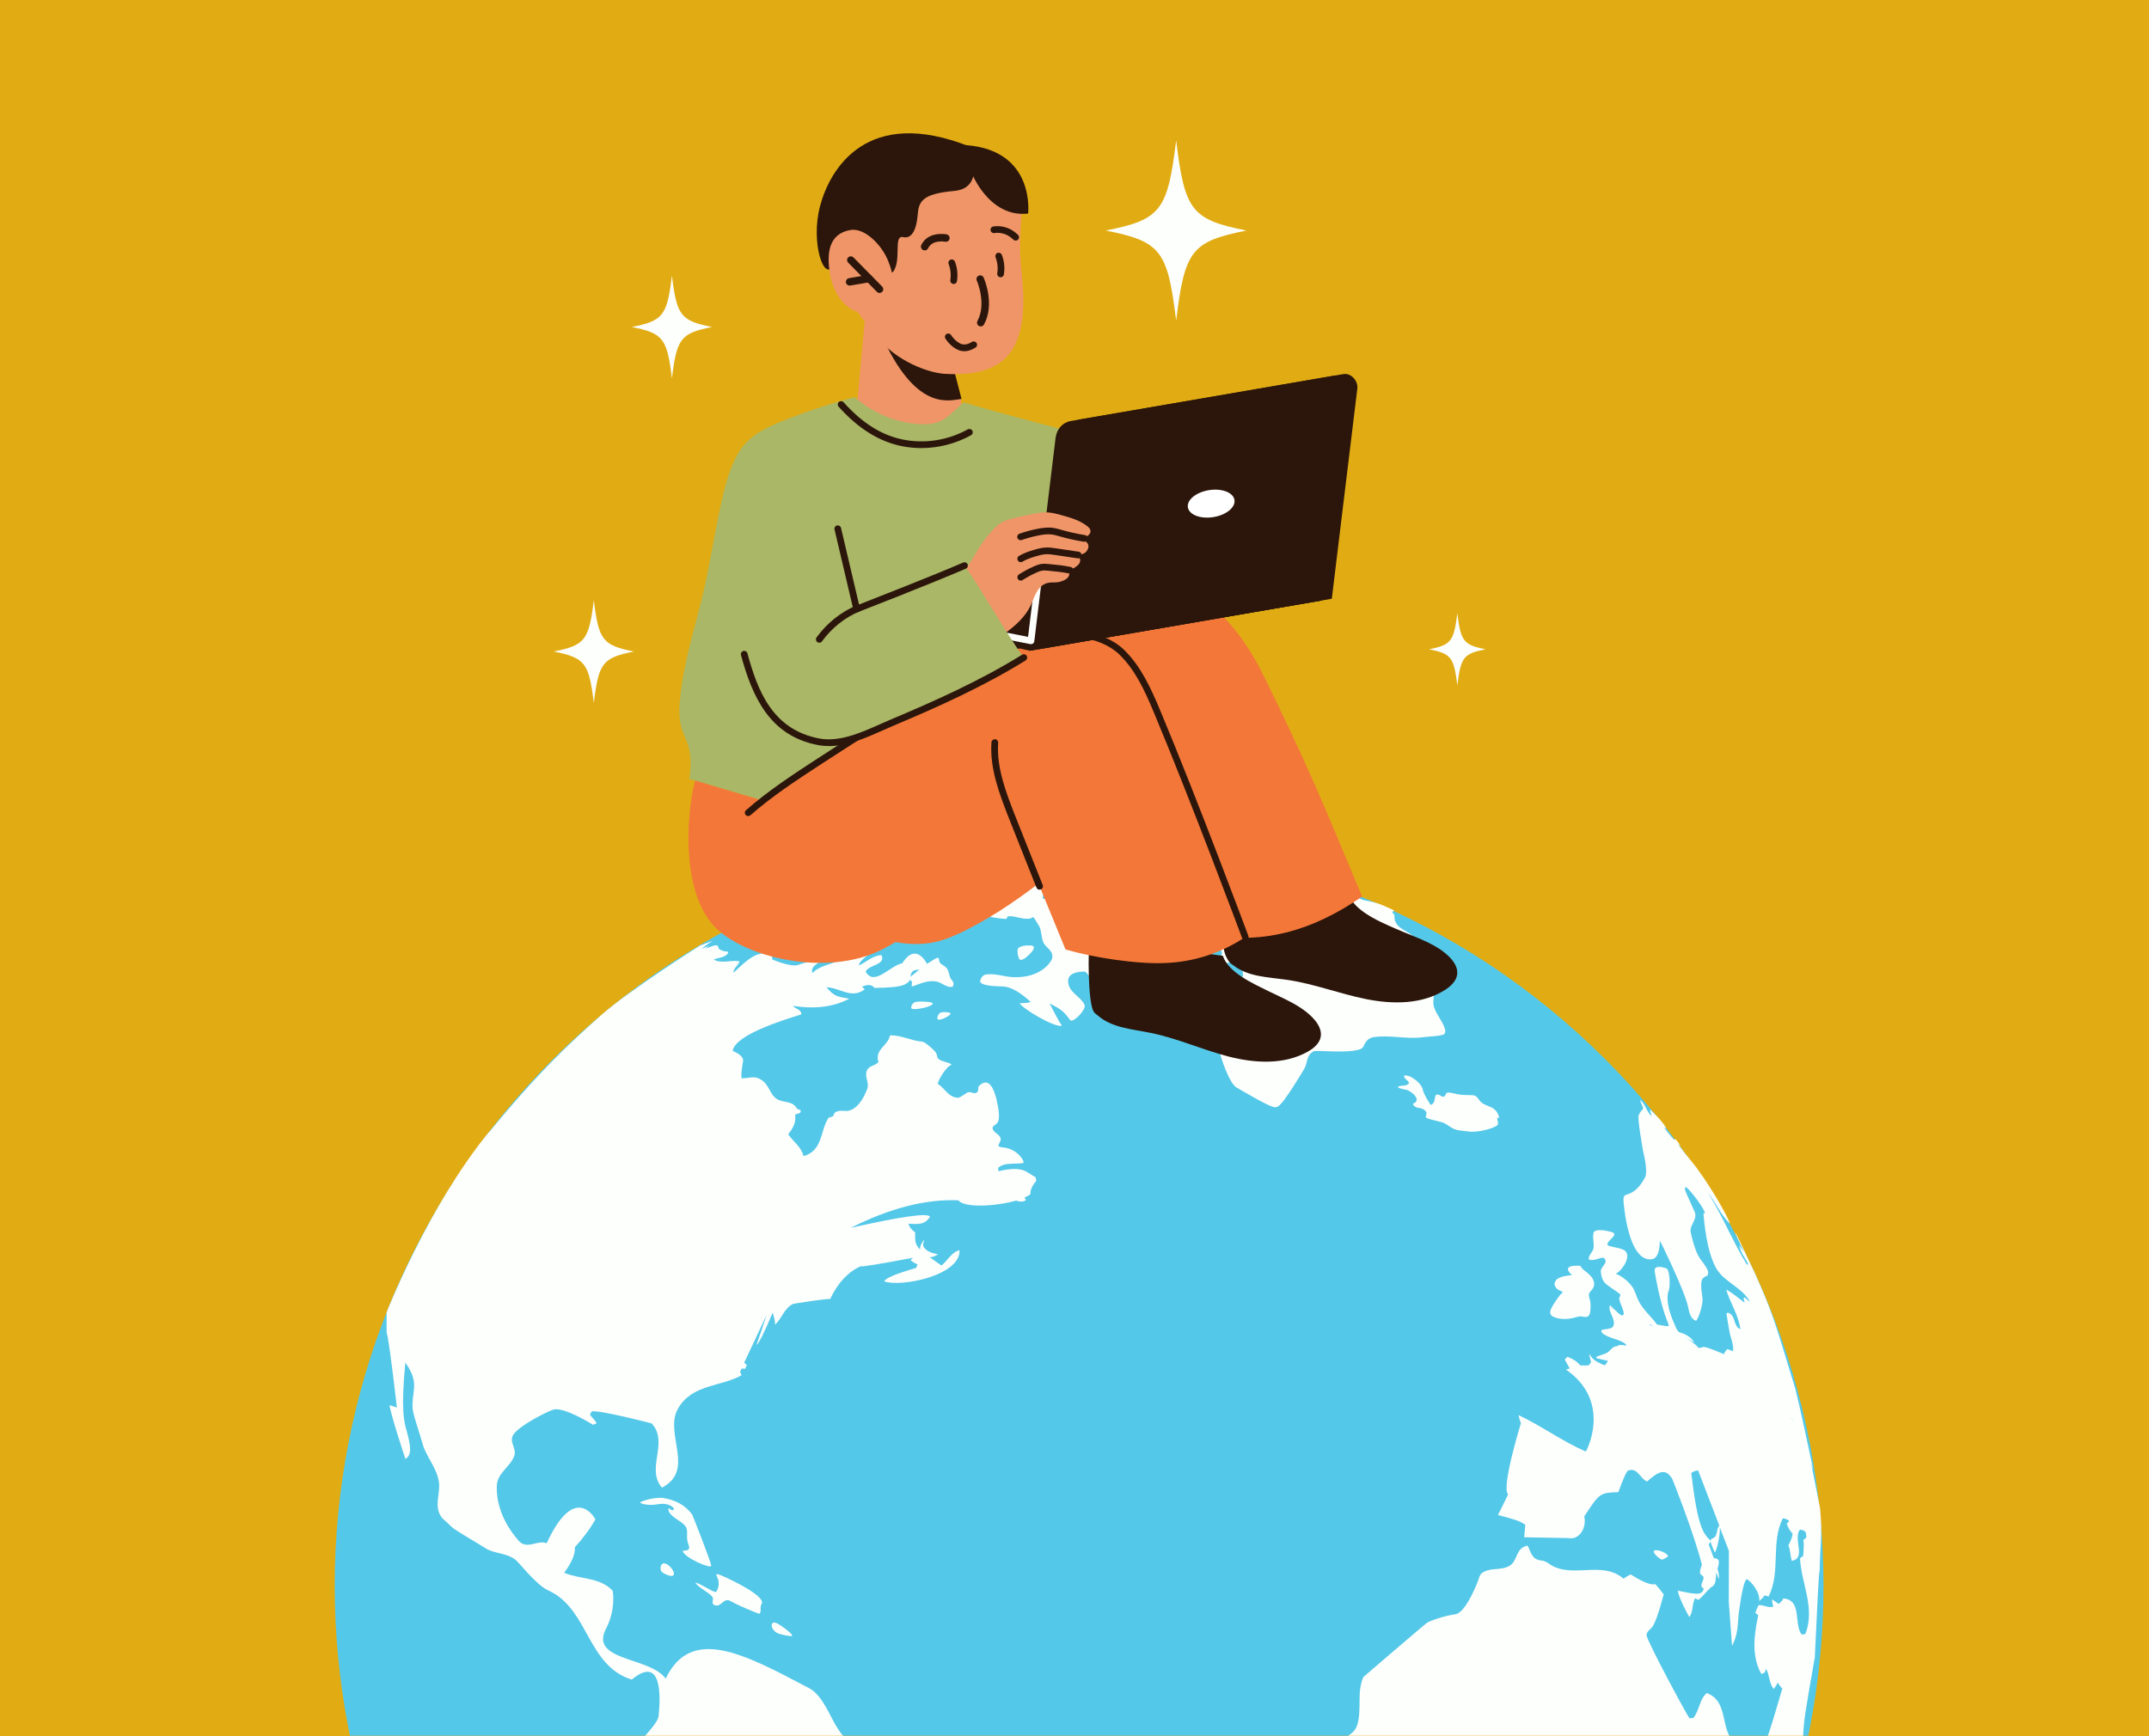 <svg width="641" height="518" viewBox="0 0 641 518" fill="none" xmlns="http://www.w3.org/2000/svg">
<rect x="0" y="0" width="641" height="518" fill="#808080" stroke="none"/>
<g clip-path="url(#clip0_1334_1270)">
<rect width="641" height="518" fill="#E1AC13"/>
<path d="M597.75 0H43.25C19.364 0 0 19.364 0 43.25V474.75C0 498.636 19.364 518 43.25 518H597.75C621.636 518 641 498.636 641 474.75V43.25C641 19.364 621.636 0 597.75 0Z" fill="#E1AC13"/>
<mask id="mask0_1334_1270" style="mask-type:luminance" maskUnits="userSpaceOnUse" x="0" y="0" width="641" height="518">
<path d="M597.75 0H43.25C19.364 0 0 19.364 0 43.25V474.75C0 498.636 19.364 518 43.25 518H597.75C621.636 518 641 498.636 641 474.75V43.25C641 19.364 621.636 0 597.75 0Z" fill="white"/>
</mask>
<g mask="url(#mask0_1334_1270)">
<path d="M478.885 630.098C565.597 543.386 565.597 402.798 478.885 316.086C392.173 229.374 251.585 229.374 164.873 316.086C78.161 402.798 78.161 543.386 164.873 630.098C251.585 716.81 392.173 716.81 478.885 630.098Z" fill="#54C8E8"/>
<path d="M296.64 254.85C296.58 254.82 296.48 254.81 296.32 254.8C295.79 254.81 294.98 254.92 294.84 254.96C294.71 255 293.13 255.58 293.13 255.59C293.04 255.62 292.95 255.67 292.97 255.71C292.97 255.71 293.47 256.17 295.65 255.57C296.85 255.24 296.83 254.96 296.65 254.86L296.64 254.85Z" fill="#FDFFFD"/>
<path d="M293.201 253.03C293.351 253.01 294.141 252.82 294.211 252.75C294.171 252.7 294.121 252.72 294.061 252.73C293.721 252.73 292.951 252.82 292.821 252.85C292.661 252.88 292.491 252.98 292.521 253.03C292.571 253.09 292.891 253.09 293.201 253.04V253.03Z" fill="#FDFFFD"/>
<path d="M300.151 252.25C300.517 252.29 300.894 252.3 301.281 252.28C301.331 252.28 301.861 252.25 302.731 252.12C302.731 252.12 303.731 251.97 303.901 251.91C303.901 251.91 303.834 251.897 303.701 251.87C303.701 251.87 300.171 251.89 296.801 252.41L298.601 252.35C299.111 252.32 299.621 252.19 300.151 252.25Z" fill="#FDFFFD"/>
<path d="M296.18 252.98C296.18 252.98 296.14 252.95 296.13 252.95C296.22 252.91 296.26 252.89 297.59 252.81C298.04 252.78 298.67 252.74 299.02 252.69C299.08 252.68 299.16 252.67 299.22 252.64C299.14 252.62 299.03 252.61 298.95 252.6C295.17 252.51 291.91 253.33 291.32 253.57C291.57 253.72 295.82 253.22 296.07 253.14C296.07 253.08 296.13 253.03 296.17 252.98H296.18Z" fill="#FDFFFD"/>
<path d="M299.741 253.86C299.831 253.84 299.921 253.82 299.991 253.78C300.141 253.72 300.281 253.63 300.431 253.57C300.691 253.46 300.971 253.36 301.241 253.25C301.401 253.18 301.411 253.15 301.411 253.14C301.411 253.12 301.391 253.11 301.301 253.1C300.531 253.09 299.031 253.55 298.921 253.62C298.921 253.62 298.921 253.62 298.921 253.64C298.981 253.707 298.861 253.843 298.561 254.05C298.661 254.07 299.731 253.85 299.741 253.85V253.86Z" fill="#FDFFFD"/>
<path d="M289.051 257.13C288.981 257.09 288.901 257.1 288.821 257.09C288.481 257.07 288.161 257.11 288.161 257.11C287.211 257.23 286.021 257.6 285.941 257.67C285.941 257.67 285.941 257.68 285.941 257.69C286.091 257.74 287.821 257.67 288.621 257.43C288.911 257.35 289.201 257.22 289.041 257.13H289.051Z" fill="#FDFFFD"/>
<path d="M289.351 261.16C289.291 261.07 289.231 260.98 288.751 260.89C288.671 260.87 288.561 260.86 288.481 260.85C287.691 260.74 286.901 260.63 286.111 260.52C285.131 260.4 281.711 260.77 281.111 261.19C281.111 261.21 281.111 261.24 281.111 261.26C281.321 261.42 281.631 261.39 281.801 261.63C282.071 262 281.911 262.13 281.801 262.21C281.591 262.37 279.141 263.13 278.521 263.23C278.261 263.27 278.241 263.26 278.111 263.21C278.161 262.59 278.921 262.64 279.111 262.16C278.721 262.09 276.581 262.42 276.191 262.84C276.151 262.89 276.091 262.96 276.091 263.02C276.051 263.48 276.151 263.94 276.081 264.41C276.061 264.59 276.111 264.78 276.041 264.96C275.931 265.28 275.631 265.49 275.561 265.84C275.561 265.9 275.551 265.98 275.571 266.03C275.921 266.8 281.871 265.64 283.691 264.76C284.091 264.56 285.551 263.15 284.981 262.97C284.351 262.77 283.701 262.88 283.071 262.82C284.491 262.45 285.981 262.37 287.411 262C287.421 262 289.311 261.27 289.361 261.18L289.351 261.16Z" fill="#FDFFFD"/>
<path d="M275.271 255.98C277.751 255.77 280.101 254.89 282.561 254.6C280.827 254.993 279.914 255.217 279.821 255.27L288.451 253.7C288.631 253.67 288.881 253.62 289.191 253.42C289.121 253.37 288.991 253.37 288.901 253.37C287.121 253.52 275.011 255.41 272.221 256.43C273.351 256.67 274.341 256.03 275.421 255.91C275.381 255.93 275.311 255.96 275.271 255.98Z" fill="#FDFFFD"/>
<path d="M269.961 271.16C269.961 271.16 269.891 271.14 269.861 271.14C269.731 271.14 269.571 271.16 269.271 271.26C268.081 271.66 267.041 272.39 265.801 272.66C263.751 273.1 263.131 273.23 262.961 273.46C262.961 273.48 262.981 273.5 262.991 273.51C263.121 273.57 263.241 273.59 263.691 273.65C264.381 273.74 264.461 273.77 264.551 273.9C264.721 274.13 264.551 274.47 264.801 274.68C264.881 274.74 265.361 274.86 265.861 274.94C268.971 275.42 270.611 274.65 270.621 274.64C271.091 274.36 270.801 272.58 270.801 272.56C270.661 271.82 270.061 271.2 269.961 271.17V271.16Z" fill="#FDFFFD"/>
<path d="M278.38 260.28C278.32 260.25 278.17 260.21 277.85 260.18C276.13 260.05 274.68 260.63 274.57 260.75C274.57 260.76 274.57 260.77 274.59 260.78C274.74 260.84 274.93 260.81 275.06 260.93C275.06 261.05 275.06 261.07 274.79 261.33C274.63 261.49 274.21 261.92 274.57 261.93C275.15 261.96 277.19 261.14 277.42 261.04C278.4 260.64 278.69 260.41 278.38 260.28Z" fill="#FDFFFD"/>
<path d="M430.92 306.76C430.16 304.46 428.4 302.67 427.7 300.34C427.26 298.85 427.82 297.36 427.67 295.87C427.51 294.13 427.96 293.84 429.1 293.28C430.68 292.51 430.04 291.75 428.14 289.5C421.94 282.14 421.92 282 421.61 280.73C421.69 280.65 421.78 280.54 421.86 280.45C421.99 280.45 422.18 280.45 422.31 280.45C420.81 277.41 415.55 277.55 415.93 272.92C415.74 272.72 415.48 272.45 415.28 272.26C415.39 272.08 415.55 271.83 415.68 271.67C415.79 271.68 415.93 271.69 416.02 271.7C415.05 271.2 412.15 269.97 412.12 269.96C410.18 269.15 407.53 268.7 407.02 268.62C405.2 268.33 404.14 266.69 402.51 266.06C400.23 265.17 395.14 263.37 393.08 262.75C390.54 262.017 389.094 261.697 388.74 261.79C388.74 261.79 388.74 261.79 388.73 261.79C385.97 260.99 383.897 260.483 382.51 260.27C382.51 260.27 382.43 260.21 382.39 260.25C382.39 260.27 382.41 260.27 382.42 260.28C382.46 260.3 382.5 260.32 382.54 260.34C384.08 261.013 385.067 261.493 385.5 261.78C385.36 261.747 384.414 261.407 382.66 260.76C381.58 260.36 381.17 260.22 379.84 259.89C369.94 257.61 362.01 258.27 361.93 258.28C362.117 258.48 362.664 258.74 363.57 259.06C362.07 259.98 359.09 259.76 357.48 259.64C357.41 259.64 349.23 259.18 348.76 259.5C345.74 261.53 350.58 264.23 350.65 264.24C363.75 267.79 363.86 267.99 364.49 269.08C364.54 269.16 368.16 277.85 364.97 280.76C363.68 281.95 363.66 282 363.63 282.22C363.5 283.04 364.4 283.42 364.44 284.17C364.49 285.31 363.68 286.31 363.9 287.47C365.72 287.66 367.69 286.39 369.38 287.99C372.27 290.72 369.72 292.92 369.69 292.94C367.7 294.11 365.17 293.13 363.24 294.57C362.18 295.36 360.5 297.95 360.45 299.79C360.42 300.66 364.46 321.06 368.67 324.36C379.82 330.85 380.18 330.66 381.24 330.07C383.01 329.1 389 318.93 389.06 318.83C389.94 317.33 389.69 315.33 391.15 314.1C391.92 313.47 391.98 313.47 395.29 313.61C402.237 313.917 406 313.503 406.58 312.37C407.48 310.62 407.98 309.65 409.98 309.39C414.82 308.75 419.65 310.11 424.5 309.44C426.49 309.16 428.51 309.25 430.45 308.7C430.49 308.69 431.46 308.4 430.94 306.82L430.92 306.76Z" fill="#FDFFFD"/>
<path d="M307.691 284.05C308.631 282.92 308.621 282.26 307.671 282.09C307.641 282.09 304.671 281.85 303.741 282.89C303.211 283.49 303.711 285.7 304.061 286.14C304.921 287.24 307.661 284.09 307.691 284.05Z" fill="#FDFFFD"/>
<path d="M340.58 252.35C339.89 252.39 339.19 252.39 338.49 252.39C340.61 252.62 347.54 253.1 348.65 253.18C343.93 253.1 340.2 253.04 336.37 252.54C335.47 252.42 335.16 252.54 334.75 252.67C334.66 252.91 333.9 254.01 333.1 254.34C331.41 253.11 325.52 254.23 325.27 254.32C325.64 254.66 326.17 254.76 326.5 255.16C326.46 255.22 326.4 255.29 326.36 255.35C327.02 255.49 327.27 255.55 329.63 255.51C325.34 256.21 325.08 255.59 324.91 255.19C322.16 254.3 321.63 255.28 321.39 255.75C319.48 256.22 317.42 255.63 315.57 256.5C315.59 256.57 315.61 256.67 315.64 256.74C316.07 256.92 316.37 257.04 319.42 257.48C321.67 257.8 324.05 256.97 326.18 258.29C325.974 258.517 325.667 258.697 325.26 258.83C326.69 259.68 332.44 259.02 332.42 257.65C332.28 257.55 332.07 257.41 331.92 257.32C332.47 256.94 336.44 256.02 337.24 256.1C342 256.58 344.12 255.48 344.29 255.12C344.23 255.07 344.16 255.01 344.09 254.97C348.53 255.34 350.55 255.5 352.11 255.11C351.897 255.017 351.54 254.93 351.04 254.85C351.04 254.85 361.25 255.22 361.77 255.25C359.28 254.76 359.13 254.72 358.21 254.47C360.7 254.66 363.15 255.14 365.64 255.36C363.43 254.59 359.59 253.75 359.57 253.75C359.48 253.73 350.11 252.13 347.95 252.2C347.99 252.34 348.09 252.51 348.2 252.61C347.79 252.59 347.44 252.58 346.55 252.14C345.93 251.83 337.69 251.01 336.58 251.68C336.91 252 336.99 252.08 340.59 252.37L340.58 252.35Z" fill="#FDFFFD"/>
<path d="M299.69 255.16C299.43 255.35 299.22 255.59 298.95 255.75C298.56 255.97 298.52 255.99 297.31 256.39C297.49 256.19 297.72 255.92 297.9 255.73C297.98 255.62 298.09 255.54 298.14 255.4C298.08 255.33 297.28 255.15 296.19 255.69C296.27 255.72 296.37 255.75 296.46 255.77C296.46 255.79 296.44 255.83 296.43 255.85C295.24 256.3 293.98 256 292.76 256.21C292.89 256.35 293.11 256.22 293.24 256.38C293.094 256.527 293.017 256.617 293.01 256.65C293.117 256.73 294.26 256.79 296.44 256.83C295.33 257.02 292.39 257.51 291.98 258.06C291.98 258.08 291.99 258.1 291.99 258.11C291.99 258.11 295.75 258.05 296.24 257.97C296.467 257.93 297.394 257.587 299.02 256.94C299.02 256.94 299.04 257.07 298.91 257.22C298.91 257.24 298.88 257.25 298.87 257.26C299.63 256.92 300.984 256.39 302.93 255.67C303.56 255.44 303.6 255.42 303.72 255.32C303.634 255.26 303.52 255.223 303.38 255.21C303.38 255.21 300.13 255.05 299.78 255.12C299.74 255.12 299.7 255.14 299.67 255.15L299.69 255.16Z" fill="#FDFFFD"/>
<path d="M323.491 289.85C324.901 290.21 326.571 295.06 326.591 295.11C326.981 296.29 327.381 297.52 328.101 297.63C330.111 297.94 335.441 291.74 335.501 291.68C335.651 291.48 335.821 291.2 335.881 290.96L323.221 283.01C323.711 282.84 324.181 282.69 328.001 282.38C329.681 282.25 330.511 282.18 330.601 281.79C330.831 280.77 327.611 274.49 325.401 273.29C324.421 272.76 323.201 272.69 322.371 271.84C321.481 270.94 322.231 269.25 320.801 268.62C319.491 268.04 316.211 268.11 313.821 268.17C311.391 268.22 311.371 268.21 311.041 268.07C311.021 267.68 310.991 267.26 311.971 264.1C311.221 263.45 308.341 262.96 307.481 262.82C303.001 262.34 287.031 268.35 288.791 270.74C290.531 273.12 299.021 274.28 300.271 274.14C300.341 273.42 300.401 272.95 303.981 273.78C307.021 274.49 307.711 273.94 308.161 273.56C308.741 274.19 310.051 276.48 310.061 276.5C310.691 277.93 310.601 279.54 311.141 281C311.831 282.83 314.611 283.64 313.731 286.25C313.711 286.31 311.071 291.94 302.071 291.52C299.381 291.39 296.791 290.32 294.041 290.74C292.831 290.92 292.191 292.63 292.391 292.99C292.701 293.55 294.071 294.23 298.861 294.29C301.301 294.317 304.158 295.863 307.431 298.93C306.998 299.15 305.898 299.28 304.131 299.32C305.011 300.9 314.231 306.46 316.651 306.05C316.671 305.823 316.538 305.57 316.251 305.29C316.104 305.143 315.041 303.18 313.061 299.4C316.381 300.98 317.311 301.81 318.811 303.82C319.101 304.22 319.311 304.5 319.521 304.51C320.751 304.56 324.061 301.04 323.491 299.8C322.271 297.12 318.581 296.12 318.591 292.6C318.591 289.7 323.451 289.85 323.501 289.87L323.491 289.85Z" fill="#FDFFFD"/>
<path d="M285.42 254.46C285.51 254.59 286.42 254.5 287.17 254.33C287.32 254.29 287.59 254.23 287.65 254.19L287.64 254.18C287.61 254.18 287.57 254.17 287.54 254.18C287.22 254.18 285.49 254.36 285.42 254.48V254.46Z" fill="#FDFFFD"/>
<path d="M357.141 292.27L359.391 292.59C359.391 292.59 360.021 292.54 360.301 292.19C360.471 291.97 360.441 291.77 360.401 291.6C360.321 291.22 359.981 290.99 359.851 290.63C359.771 290.41 359.821 290.24 359.851 290.15C359.851 290.12 359.861 290.08 359.851 290.05C359.851 290.05 359.641 289.77 358.871 289.6C357.861 289.47 354.621 290.09 355.771 291.51C356.021 291.82 356.521 292.18 357.141 292.28V292.27Z" fill="#FDFFFD"/>
<path d="M320.161 267.22C320.161 267.22 320.201 267.2 320.221 267.2C320.121 266.79 317.501 264.89 315.221 264.47C313.211 264.12 313.361 265.61 313.671 266.12C314.701 267.8 320.101 267.23 320.161 267.22Z" fill="#FDFFFD"/>
<path d="M308.861 252.18C308.181 252.2 307.051 252.26 306.791 252.35C306.891 252.37 306.991 252.37 307.091 252.38C308.131 252.41 309.021 252.8 309.021 252.8C308.821 253.11 308.361 252.93 308.171 253.25C308.241 253.45 310.041 253.37 310.181 253.35C310.861 253.25 313.261 252.29 313.381 251.97C313.161 251.8 312.891 251.94 312.661 251.86C313.011 251.53 313.521 251.73 313.891 251.49C313.891 251.49 313.831 251.48 313.711 251.46C311.871 251.42 309.321 251.65 308.981 251.74C309.311 251.97 309.731 251.82 310.081 251.98C310.081 252.13 309.851 252.17 308.861 252.19V252.18Z" fill="#FDFFFD"/>
<path d="M297.8 258.16C297.3 258.3 297.14 258.35 297.62 258.94C298.03 259.45 299.46 259.62 300.94 259.05C301.79 258.72 303.6 257.82 303.01 257.55C302.93 257.52 302.82 257.5 302.74 257.5C301.58 257.42 298.03 258.1 297.8 258.16Z" fill="#FDFFFD"/>
<path d="M319.331 254.62C319.331 254.62 319.311 254.58 319.321 254.57C319.271 254.56 319.211 254.55 319.171 254.55C319.121 254.55 319.071 254.55 319.021 254.55C318.081 254.5 317.141 254.55 316.201 254.51C315.121 254.46 314.041 254.3 312.961 254.26C312.191 254.23 311.711 254.23 311.531 254.27C311.771 254.42 314.791 254.96 316.471 255.06C317.311 255.11 317.721 255.1 319.011 254.74C319.121 254.71 319.231 254.68 319.341 254.62H319.331Z" fill="#FDFFFD"/>
<path d="M311.721 253.62C311.721 253.62 311.731 253.65 311.741 253.66C312.071 253.74 315.431 253.54 316.401 253.44C316.841 253.4 316.931 253.35 317.001 253.2C317.061 253.01 316.751 253 316.811 252.82C316.841 252.74 316.921 252.67 316.901 252.56C316.901 252.56 316.901 252.53 316.901 252.52C316.901 252.52 316.881 252.46 316.811 252.4C316.681 252.3 316.611 252.3 316.401 252.29C316.281 252.29 316.101 252.32 315.861 252.38C315.061 252.6 314.381 253.19 313.511 253.2C312.431 253.21 312.071 253.22 311.721 253.61V253.62Z" fill="#FDFFFD"/>
<path d="M320.06 251.61C322.49 251.31 322.51 251.29 322.56 251.24C322.49 251.21 322.4 251.21 322.33 251.2C322.31 251.2 320.01 251.14 319.3 251.21C318.49 251.31 318.64 251.63 318.64 251.63C318.76 251.75 319.32 251.69 320.05 251.6L320.06 251.61Z" fill="#FDFFFD"/>
<path d="M324.86 252.22C325.84 252.26 326.14 252.29 326.39 252.51C326.38 252.54 326.35 252.58 326.33 252.6C326.02 252.67 325.69 252.66 324.71 252.64C322.05 252.56 321.35 252.62 321.16 252.66C320.5 252.81 320.23 253.43 320.43 253.61C320.47 253.643 321.05 253.693 322.17 253.76C322.84 253.8 323.44 254.17 324.12 254.16C325.79 254.15 327.39 253.63 329.04 253.49C330.07 253.41 331.09 253.64 332.11 253.5C332.18 253.5 332.28 253.47 332.34 253.44C332.32 253.4 332.113 253.257 331.72 253.01C331.72 253.01 331.72 252.96 331.72 252.94C331.89 252.9 332.08 252.89 332.25 252.87C333.67 252.73 333.7 252.68 333.77 252.56C333.65 252.48 333.49 252.47 333.41 252.33C333.69 252.13 334.18 252.22 334.24 251.74C334.61 251.52 335.06 251.56 335.42 251.32C335.34 251.29 335.23 251.24 335.16 251.23C333.55 251.08 327.46 251.21 326.81 251.37C327.08 251.52 327.38 251.48 327.68 251.53C327.16 251.73 325.97 251.59 325.45 251.53C323.69 251.33 322.54 251.97 322.52 251.97C322.66 252.13 324.63 252.22 324.86 252.23V252.22Z" fill="#FDFFFD"/>
<path d="M302.961 260.05C303.101 260.1 318.611 263.82 323.971 261.28C325.421 260.59 322.821 259.5 322.791 259.49C321.421 258.97 313.881 258.93 312.291 259C310.871 259.07 310.301 257.56 310.671 257.36C310.831 257.26 311.061 257.27 311.561 257.3C314.231 257.47 313.301 256.28 313.041 256.17C312.421 255.91 311.751 256.1 311.111 255.96C310.371 255.79 309.781 255.29 309.041 255.12C308.821 255.07 308.081 254.91 307.591 254.87C307.171 254.89 305.561 255.71 305.471 256.01C305.781 256.11 305.801 256.12 306.471 256.13C307.221 256.13 308.261 256.13 308.401 256.33C308.691 256.71 306.961 257.81 306.881 257.85C305.911 258.27 304.791 258.17 303.851 258.7C302.011 259.74 302.541 259.92 302.961 260.05Z" fill="#FDFFFD"/>
<path d="M277.91 255.73H277.93C277.38 255.81 272.76 256.69 272.48 256.87C272.67 256.94 272.87 257.01 277.91 255.74V255.73Z" fill="#FDFFFD"/>
<path d="M250.681 264.24C250.681 264.24 250.711 264.31 250.731 264.35C250.811 264.37 250.941 264.36 251.021 264.34C252.541 263.93 253.971 263.25 255.481 262.83C258.221 262.07 261.041 261.63 263.771 260.81C264.191 260.683 264.754 260.293 265.461 259.64C265.461 259.64 265.461 259.54 265.461 259.49C264.631 259.38 263.881 259.72 263.101 259.84C263.588 259.647 263.904 259.43 264.051 259.19C264.051 259.19 264.001 259.13 263.981 259.11C263.901 259.11 263.781 259.1 263.691 259.1C261.618 259.227 255.448 261.163 245.181 264.91C243.831 265.4 242.771 265.79 241.291 267.28C241.321 267.3 241.361 267.34 241.381 267.36C244.721 267.02 247.581 265.27 250.691 264.24H250.681Z" fill="#FDFFFD"/>
<path d="M271.43 258.78C271.71 258.91 272.86 258.72 273.96 258.52C278.38 257.74 280.56 257.59 280.57 257.59C281.92 257.55 283.28 257.66 284.63 257.47C285.7 257.32 289.96 256.14 290 256.12C290.82 255.89 290.89 255.83 291.01 255.73C290.54 255.53 289.88 255.64 289.88 255.64C288.62 255.87 287.43 256.37 286.18 256.6C287.92 255.77 289.79 255.27 291.51 254.4C291.47 254.4 291.41 254.38 291.37 254.36C291.32 254.36 286.28 255.06 285.93 255.61C285.68 256.01 284.72 256.91 281.19 256.52C281.19 256.49 281.16 256.45 281.15 256.43C281.26 256.36 281.39 256.29 281.5 256.24C281.54 256.22 281.58 256.2 281.61 256.18C282.23 255.85 283.84 256.09 283.46 255.18C283.37 255.17 273.14 256.32 272.64 257.51C272.64 257.51 274.32 257.24 277.68 256.7C277.01 257.24 276.14 257.21 275.39 257.47C275.49 257.51 275.52 257.52 276.74 257.33C277.07 257.28 277.68 257.18 278.87 257.17C277.68 257.49 273.99 258.03 271.96 258.19C271.24 258.25 271.1 258.61 271.44 258.77L271.43 258.78Z" fill="#FDFFFD"/>
<path d="M239.481 271.9C240.061 272.28 240.741 271.89 241.341 272.13C241.361 272.18 241.381 272.23 241.391 272.27C240.851 272.93 239.981 273.11 239.371 273.66C240.091 273.93 246.891 273.38 251.161 271.87C252.541 271.38 253.101 271.18 253.781 271.17C253.811 271.21 253.851 271.26 253.881 271.29C253.574 271.577 253.394 271.753 253.341 271.82C253.531 272.2 255.581 273.46 255.601 273.47C257.161 273.49 258.891 272.977 260.791 271.93C260.891 271.87 260.911 271.86 260.931 271.85C260.791 271.77 259.955 271.853 258.421 272.1C258.871 271.49 261.471 270.66 262.841 271.22C263.331 271.42 263.441 271.42 263.681 271.35C263.691 271.35 265.091 270.75 265.231 269.82C264.351 268.81 264.321 267.43 265.161 266.92C265.901 266.47 272.371 262.5 272.431 262.02C272.261 261.83 272.041 261.72 271.841 261.57C271.841 261.49 271.841 261.39 271.841 261.32C271.821 261.32 271.791 261.34 271.771 261.34C269.061 262.38 266.761 264.35 263.821 264.89C263.941 263.8 265.101 263.84 265.651 263.22C265.611 263.17 265.551 263.08 265.511 263.03C264.421 263.05 263.361 263.5 262.261 263.36C262.701 263.01 263.301 262.9 263.711 262.49C263.691 262.45 263.661 262.39 263.651 262.35C262.141 262.28 260.751 262.99 259.261 263.03C260.461 262.19 261.981 262.16 263.251 261.49C262.401 261.29 249.211 264.45 249.011 265.84C249.121 265.94 249.261 266.08 249.351 266.21C249.021 266.49 249.011 266.49 247.461 266.82C244.871 267.37 244.691 267.58 244.591 267.89C244.681 267.98 244.841 268.06 244.961 268.08C246.231 268.26 247.481 267.81 248.761 267.96C249.661 268.07 250.371 268.74 251.281 268.85C249.371 269.48 247.151 269.38 246.211 269.34C240.001 269.06 238.581 271.35 239.501 271.95L239.481 271.9Z" fill="#FDFFFD"/>
<path d="M283.391 302.69C283.741 302.27 283.251 302.13 282.851 302.05C282.831 302.05 281.111 301.78 280.521 302.14C279.681 302.65 279.471 303.72 279.651 304.02C280.081 304.75 282.911 303.27 283.391 302.69Z" fill="#FDFFFD"/>
<path d="M283.7 294.46C283.78 294.46 284.04 294.41 284.19 294.28C284.51 293.97 284.44 293.26 284.3 292.99C284.06 292.53 283.66 292.17 283.45 291.7C283.08 290.88 283.07 289.93 282.58 289.15C282.51 289.04 282.39 288.89 282.31 288.78C281.78 288.12 280.92 287.9 280.38 287.25C280.04 286.83 280.24 286.23 279.9 285.82C279.86 285.77 279.77 285.75 279.71 285.74C278.99 285.82 275.86 288.02 275.74 288.12C275.33 288.41 274.81 288.81 274.42 289.12L270.83 292.02C271.71 292.413 272.107 292.85 272.02 293.33C271.907 293.943 271.893 294.257 271.98 294.27C272.17 294.3 272.64 294.13 273.61 293.77C274.99 293.24 277.32 292.36 279.5 292.87C280.97 293.21 282.1 294.47 283.71 294.47L283.7 294.46Z" fill="#FDFFFD"/>
<path d="M277.391 298.99C277.391 298.99 274.131 298.58 272.881 298.99C272.141 299.24 271.601 300.48 271.841 300.83C272.311 301.51 276.881 300.6 277.941 299.79C278.281 299.53 278.461 299.18 277.391 298.99Z" fill="#FDFFFD"/>
<path d="M198.101 466.41C196.791 466.48 196.811 468.51 197.431 469.01C197.841 469.35 200.631 470.96 201.011 469.69C201.221 468.93 199.721 466.61 198.101 466.41Z" fill="#FDFFFD"/>
<path d="M447.06 333.57C447.09 333.5 447.14 333.4 447.14 333.32C447.05 332.8 446.62 331.73 445.9 331.09C445.78 330.99 445.61 330.85 445.49 330.76C444.35 329.97 442.89 329.8 441.83 328.87C441.07 328.2 440.73 327.1 439.65 326.79C438.33 326.66 437.01 326.76 435.7 326.61C434.43 326.48 433.21 325.97 431.92 325.96C431.09 325.95 431.3 327.05 430.61 327.19C429.86 327.33 429.45 326.43 428.7 326.57C428.59 326.59 428.43 326.63 428.32 326.65C427.72 327.61 428.23 329.14 426.78 329.65C426.48 329.39 424.59 326.27 424.44 325.28C424.11 323.04 420.3 320.39 418.79 320.92C418.79 321.99 420.02 322.2 420.3 323.08C419.48 324.35 417.91 323.55 416.91 324.3C417.2 324.71 418.59 324.99 419.38 325.11C420.78 325.34 424.4 328.22 421.43 329.31C421.99 330.87 423.67 330.3 424.67 331.01C425.73 331.75 425.58 332.18 425.23 333.21C425.42 333.54 425.62 333.72 428.03 334.29C429.61 334.66 430.14 334.8 430.61 335.01C431.69 335.47 432.56 336.33 433.64 336.79C433.77 336.84 433.95 336.92 434.1 336.97C434.49 337.1 435.04 337.28 438.38 337.61C441.4 337.91 446.73 336.32 446.83 335.35C446.91 334.71 446.54 334.15 446.57 333.52C446.69 333.467 446.86 333.487 447.08 333.58L447.06 333.57Z" fill="#FDFFFD"/>
<path d="M203.61 462.76C204.27 464.78 211.7 468.02 212.14 467.18C212.38 466.72 206.57 452.03 206.49 451.92C205.73 450.88 203.43 447.7 197.41 446.86C193.9 446.79 190.95 448.15 190.91 448.22C191.18 448.75 193.71 449.24 196.08 448.8C199.47 448.18 201.04 449.75 201.05 450.31C200.8 450.54 200.27 450.8 199.55 449.97C199.51 449.97 199.46 449.99 199.42 450.01C199.06 451.41 201.12 452.78 202.49 453.68C205 455.35 204.98 456 204.94 457.95C204.92 458.92 204.92 459.51 205.24 460.45C205.47 461.1 205.63 461.58 205.55 461.88C205.29 462.84 204.25 462.42 203.63 462.76H203.61Z" fill="#FDFFFD"/>
<path d="M212.47 476.38C213.1 477.09 211.96 478.34 213.04 478.84C214.92 479.72 215.62 477.01 217.35 477.44C217.54 477.48 217.7 477.56 218.26 477.86C221.06 479.42 226.16 481.38 226.18 481.38C226.45 481.43 226.62 481.44 226.73 481.21C227.08 480.36 226.62 479.38 227.16 478.57C228.84 476.03 215.07 469.82 214.13 469.65C213.88 469.63 213.84 469.65 213.71 469.7C213.657 469.84 213.677 470 213.77 470.18C215.18 472.84 213.71 474.87 213.57 474.93C213.22 475.07 212.15 474.49 210.69 473.68C207.98 472.21 207.67 472.2 207.49 472.19C207.5 472.25 207.49 472.34 207.53 472.39C208.91 474.05 211.05 474.77 212.47 476.39V476.38Z" fill="#FDFFFD"/>
<path d="M299.461 353.74C298.081 353.77 300.391 356.1 300.861 356.57C303.921 359.58 305.851 358.17 305.871 358.15C306.671 357.31 300.871 354 299.461 353.74Z" fill="#FDFFFD"/>
<path d="M174.531 306.29C174.531 306.29 174.621 306.22 174.661 306.18C174.641 306.19 174.621 306.21 174.601 306.22L174.531 306.28V306.29Z" fill="#FDFFFD"/>
<path d="M208.7 282.09L145.83 337.76C127.73 359.83 115.32 391.53 115.32 391.53V397.72C115.66 397.907 116.684 405.307 118.39 419.92C117.74 419.7 116.87 419.42 116.2 419.23C116.49 421.93 120.89 435.17 120.93 435.28C122.04 434.47 123.19 433.62 121.34 427.06C120.49 424.08 119.54 420.7 120.91 406.49C123.91 410.86 123.67 412.94 123.35 415.57C123.12 417.44 122.86 419.56 123.2 421.06C123.92 424.27 125.12 427.34 125.97 430.52C127.08 434.63 130.3 437.85 130.92 442.16C131.43 445.63 129.31 449.31 131.69 452.64C132.01 453.1 132.61 453.58 133.03 453.94C133.8 454.6 134.71 455.64 135.56 456.21C138.52 458.19 141.67 459.88 144.66 461.82C147.72 463.81 151.95 463.14 154.57 466.15C158.577 470.757 161.427 473.467 163.12 474.28C163.5 474.46 164.01 474.71 164.38 474.91C175.6 480.7 175.35 497.03 188.44 501.1C197.56 493.53 197.06 506.28 196.43 512.11C196.297 513.337 194.32 515.94 190.5 519.92C190.42 520.02 182.8 531.71 183.3 534.57C183.38 535.04 183.47 535.66 183.59 536.12C185.62 543.9 196.98 567.21 197.07 567.38C200.03 572.54 205.49 575.39 208.84 580.19C211.39 583.84 212.25 589.55 211.27 596.27C211.23 596.58 207.39 628.82 213.26 649.23C220.7 675.11 235.74 677.82 235.89 677.82C228.404 669.907 225.77 664.167 227.99 660.6C227.197 658.8 226.76 654.177 226.68 646.73C227.094 646.737 228.154 647.073 229.86 647.74C229.907 647.553 229.397 645.65 228.33 642.03C230.43 641.17 231.62 640.153 231.9 638.98C232.19 638.88 232.28 638.85 232.56 638.75C236.4 641.65 239.1 638.6 238.56 636.59L237.92 634.39C247.69 637.53 260.03 615.56 260.15 615.33C262.59 612.83 266.86 612.34 268.59 612.24C272.53 612.02 273.99 608 277.19 606.65C278.63 606.04 279.62 606.36 280.4 606.76C281.75 607.44 281.86 607.49 282.51 606.22C283.93 603.42 284.7 600.38 285.88 597.48C286.54 595.86 286.16 593.83 287.82 592.61C289.74 591.2 290.44 590.67 289.99 589.13C289.91 588.85 289.85 588.44 289.88 588.15C299.01 588.05 304.97 580.28 305.02 580.21C305.06 580.11 305.12 579.98 305.13 579.87C305.3 578.84 304.76 577.86 304.91 576.82C305.15 575.27 307.79 573.96 306.28 572.38C305.2 571.25 303.57 571.77 302.37 571.04C298.47 568.64 296.99 564 293.38 561.33C288 557.35 282.16 554.1 276.59 550.43C273.5 547.88 274.63 543.67 273.27 540.54C270.4 536.8 268.99 531.88 265.88 528.29C261.8 523.59 255.18 522.38 251.21 517.55C248.07 513.72 246.83 508.66 243.27 505.1C242.75 504.58 241.96 503.98 241.31 503.65C221.68 493.25 206.17 485.03 198.55 500.81C193.94 494.28 175.7 495.64 180.75 485.94C183.81 480.08 182.77 474.6 182.74 474.57C178.79 470.45 173.03 471.26 168.29 469.23C170.597 466.07 171.65 463.533 171.45 461.62C173.997 458.84 176.047 456.06 177.6 453.28C176.97 452.15 171.18 442.81 163.06 460.43C160.34 459.28 157.18 462.55 154.64 459.61C148.67 452.71 148.04 446.38 148.19 443.22C148.38 439.31 152.33 437.59 153.43 434.23C154.13 432.08 151.63 430.03 153.23 427.86C155.32 425.04 163.24 421.15 164.98 420.57C168.08 419.55 176.81 425.01 176.87 425.07C177.2 424.95 177.63 424.79 177.96 424.67C177.51 423.62 176.54 422.97 175.95 422.03C176.13 421.74 176.36 421.36 176.54 421.07C178.82 420.64 194.33 424.62 194.39 424.68C199.63 430.39 192.51 438.07 197.44 443.83C207.45 438.69 198.13 427.73 202.14 420.42C206.31 412.87 214.98 413.82 221.26 410.27C221.16 410.22 221.16 410.22 221.15 410.22C221.03 409.93 220.88 409.54 220.75 409.24C220.89 408.96 221.07 408.59 221.21 408.31C221.52 408.32 221.93 408.35 222.25 408.36C222.4 408.02 222.62 407.57 222.77 407.24C222.53 407.04 222.2 406.77 221.97 406.57L228.63 392.38C227.98 394.6 225.65 401.22 225.64 401.23C226.207 401.09 227.83 397.867 230.51 391.56C230.69 392.78 231.33 393.92 231.15 395.2C233.27 393.39 233.87 390.27 236.6 389C236.67 388.97 246.98 387.3 247.6 387.58C249.92 382.707 252.964 379.44 256.73 377.78C257.204 377.973 262.4 377.13 272.32 375.25C272.1 375.46 271.82 375.75 271.6 375.97C272.15 376.43 272.97 376.98 273.67 377.2C273.56 377.52 273.41 377.95 273.29 378.27C267.33 379.983 264.144 381.323 263.73 382.29C268.55 384.08 286.51 380.65 286.21 372.99C283.68 373.64 282.7 376.14 280.82 377.56C279.38 376.56 278.21 375.74 277.25 375.04C278.4 375.19 279.62 374.32 279.63 374.31C279.64 374.3 279.66 374.27 279.67 374.26C279.67 374.25 279.67 374.23 279.67 374.22C279.59 374.17 279.55 374.16 279.25 374.1C277.23 373.73 276.28 372.92 275.96 372.59C275.18 371.78 275.23 371.17 275.57 370.4C275.7 370.1 275.66 370.06 275.64 370.02C275.62 370.02 275.59 370.03 275.58 370.04C275.43 370.16 274.29 371.46 274.45 372.78C272.9 371.25 272.91 370.19 272.98 367.69C271.46 366.44 271.39 366.25 270.97 365.07C273.84 365.28 275.91 365.43 277.39 363C276.804 361.8 268.93 362.907 253.77 366.32C265.457 360.427 276.16 357.69 285.88 358.11C288.16 361.21 303.98 359.26 307.36 356.25C307.3 355.01 307.874 353.707 309.08 352.34C309.02 351.9 308.99 351.7 308.92 351.26C307.89 350.63 306.86 349.99 305.82 349.37C304.9 349.04 304.88 349.03 304.88 349.03C304.2 348.87 302.14 348.36 297.81 349.43C297.78 349.12 297.75 348.71 297.72 348.4C299.34 347.24 299.92 347.23 304.45 347.09H304.51C304.75 347.05 305.1 347.02 305.29 346.87C305.63 346.46 303.46 342.69 299.19 342.34C298.544 342.287 298.087 342.153 297.82 341.94C297.81 341.09 298.72 340.47 298.43 339.54C298.03 338.29 296.48 338.03 296.1 336.78C295.94 336.25 296.28 335.96 297.15 335.35C298.004 334.75 298.197 333.11 297.73 330.43C296.55 323.67 294.667 321.497 292.08 323.91C291.47 324.47 292.14 325.51 291.3 325.99C290.34 326.54 289.36 325.38 288.4 326.03C286.94 327.037 286.057 327.533 285.75 327.52C282.89 327.4 281.83 324.67 279.76 323.39C279.61 322.55 282.12 318.25 283.87 317.63C282.71 316.73 281.1 316.88 279.95 315.94C279.68 315.72 279.57 315.44 279.4 314.6C279.34 314.32 279.21 313.65 276.35 311.44C275.71 310.94 275.54 310.9 274.97 310.76C271.73 310.51 268.78 308.74 265.45 308.93C265 311.87 260.75 313.15 262.03 316.83C261.12 318.02 259.21 317.86 258.56 319.41C257.8 321.2 259.29 322.93 258.73 324.71C258.71 324.78 256.35 331.92 251.93 331.43C250.96 331.32 248.7 331.26 248.61 332.91C248.32 333.1 248.19 333.15 247.14 333.49C244.61 337.22 245.51 343.32 239.68 344.92C239 342.15 236.62 340.6 235.1 338.43C237.34 335.58 237.28 334.24 237.2 332.54C237.6 332.41 238.29 332.14 238.69 332.01C238.7 331.82 238.88 331.48 238.89 331.29C238.56 331.12 238.09 330.92 237.73 330.8C236.45 328.26 233.53 329.12 231.65 327.84C229.74 326.53 229.41 324.01 227.64 322.58C227.33 322.33 226.9 322.05 226.56 321.86C224.82 320.9 223.02 321.8 221.26 321.69C220.994 321.257 221.12 319.55 221.64 316.57C221.814 315.53 220.777 314.513 218.53 313.52C219.32 308.75 233.13 304.47 239.02 302.64C238.98 301.02 237.2 301.1 236.55 300.08C242.99 301.133 248.584 300.427 253.33 297.96C249.59 297.34 248.82 297.21 246.53 294.58C250.34 294.55 253.96 298.22 257.92 295.16C257.72 294.89 257.36 294.59 257.05 294.46C257.07 294.44 259.47 293 260.84 294.74C265.274 294.7 268.167 294.407 269.52 293.86C269.96 293.69 270.52 293.37 270.88 293.07C271.89 292.22 271.25 290.71 272.2 289.83C273.07 289.03 274.28 289.56 275.24 289.07C275.8 288.71 276.08 288.11 276.55 287.67C276.51 287.6 273.33 280.78 269.13 287.39C265.45 288.07 260.74 294.47 258.19 289.84C259.29 287.75 264.26 287.9 262.94 284.97C260.26 285.03 258.47 287.08 256.18 288.01C256.18 286.67 259.7 284.37 259.73 284.35C259.657 284.283 258.924 283.977 257.53 283.43C261.357 280.357 263.357 278.58 263.53 278.1C263.41 277.92 263.24 277.68 263.12 277.5C265.274 275.833 270.28 274.227 278.14 272.68C277.707 272.467 277.104 272.297 276.33 272.17C267.87 271.25 252.15 282.21 252.02 282.32C252.04 282.52 252.07 282.77 252.09 282.96C252.93 283.25 253.81 283.36 254.66 283.6C254.64 283.76 254.62 283.98 254.61 284.16C252.57 284.41 252.25 284.47 251.18 284.95L251.02 285.36C251.16 285.44 251.34 285.56 251.48 285.65C248.81 287.93 244.82 287.63 242.36 290.3C241.82 289.12 242.644 287.96 244.83 286.82C243.997 286.267 241.687 286.637 237.9 287.93C237.59 288.03 235.77 288.46 230.36 286.27C230.19 285.63 230.5 284.96 230.29 284.32C225.45 283.9 223.22 286.02 218.77 290.24C218.74 288.77 220.26 288.1 220.55 286.79C218.02 286.33 215.36 287.61 212.88 286.3C214.32 285.62 216.19 285.82 217.23 284.3C217.08 284.07 217.06 284.04 216.91 283.81C216.21 283.92 216.1 283.94 214.47 283.16C214.37 282.82 214.19 282.38 214.02 282.07C212.72 281.9 211.67 282.69 210.49 283.01C210.78 282.74 211.2 282.41 211.54 282.2C210.994 282.367 210.244 282.667 209.29 283.1C209.93 282.46 211.054 281.647 212.66 280.66L208.74 282.14C208.74 282.14 187.67 295.43 179.2 302.97C169.61 311.5 160.59 319.87 145.87 337.81L208.7 282.09Z" fill="#FDFFFD"/>
<path d="M230.86 484.06C229.45 484.44 230.41 486.43 231.72 487.15C232.66 487.66 235.98 488.33 236.23 488.06C236.37 487.92 236.26 487.45 234.17 485.89C231.85 484.16 231.43 484.13 230.86 484.07V484.06Z" fill="#FDFFFD"/>
<path d="M469.041 393.26C469.761 393.09 470.451 392.85 471.181 392.75C472.031 392.64 472.911 393.25 473.751 392.66C474.221 392.32 474.451 391.25 474.441 389.46C474.441 388.55 474.261 387.93 474.081 387.28C473.791 386.18 473.871 385.84 474.601 385.05C474.911 384.71 475.431 384.15 475.501 383.25C475.571 382.35 475.141 381.56 474.761 381.06C474.581 380.81 474.291 380.49 474.071 380.27C473.461 379.66 472.711 379.21 472.091 378.61C471.641 378.17 471.521 377.91 471.471 377.78C471.431 377.69 471.421 377.68 471.351 377.66C471.131 377.64 465.901 377.14 468.331 379.89C468.481 380.07 468.571 380.17 468.981 380.35C468.831 380.42 468.611 380.44 468.451 380.46C466.111 380.73 465.471 381.05 464.851 381.36C464.411 381.57 463.861 382.02 463.691 382.94C463.701 383.3 463.721 383.79 464.361 384.46C464.861 384.97 465.591 385.1 466.161 385.48C466.121 385.53 466.071 385.59 466.021 385.64C464.661 386.92 463.031 389.71 463.021 389.74C462.401 390.87 462.261 391.47 462.491 392.1C462.891 393.17 466.191 393.94 469.031 393.26H469.041Z" fill="#FDFFFD"/>
<path d="M495.601 465.26C495.831 465.32 495.971 465.26 496.181 465.16C496.191 465.16 497.441 464.46 497.461 464.42C497.671 464.09 497.141 463.56 496.081 463.04C494.921 462.5 492.911 462.08 493.351 463.21C493.601 463.84 494.941 465.05 495.601 465.25V465.26Z" fill="#FDFFFD"/>
<path d="M480.291 389.55C480.071 389.5 480.071 389.63 480.051 389.86L481.461 390.48C480.811 389.85 480.541 389.63 480.301 389.54L480.291 389.55Z" fill="#FDFFFD"/>
<path d="M534.291 423.01C536.791 426.18 539.891 435.15 540.891 438.69C539.691 433.09 536.931 419.89 535.511 414.35C528.821 392.29 528.691 391.87 523.731 380.49L518.251 368.89V368.85C518.021 368.44 517.801 368.04 517.571 367.64C517.761 368.27 517.841 368.5 520.091 373.41C519.581 372.82 519.211 372.13 518.761 371.49C519.121 373.65 520.551 375.3 521.461 377.2C521.341 377.23 521.181 377.27 521.061 377.31C516.821 370.38 513.811 362.78 509.491 355.9C511.831 358.82 513.221 362.41 515.961 365.06C515.691 363.39 509.341 352.31 504.611 346.58C501.211 342.46 500.901 341.86 500.591 341.28C500.811 341.44 501.091 341.68 501.281 341.87C500.941 341.32 500.751 341.02 499.801 339.88C499.681 339.92 499.521 339.97 499.401 340.02C499.071 339.74 498.431 339.2 496.241 336.24C496.461 336.43 496.761 336.67 496.991 336.83C496.911 335.51 492.491 331.25 492.141 330.99C492.161 331.45 492.344 332.123 492.691 333.01C491.081 331.73 490.841 329.48 489.241 328.19C489.291 329.14 490.061 329.85 490.121 330.79C489.341 331.603 488.884 332.317 488.751 332.93C488.461 334.31 490.071 343.26 490.091 343.34C491.551 349.31 490.831 350.96 490.741 351.13C489.274 353.997 487.504 355.73 485.431 356.33C484.291 356.67 484.201 356.99 484.271 358.35C484.271 358.53 485.461 376.39 492.581 375.71C494.871 375.49 495.031 371.89 495.101 370.16C495.481 370.7 502.611 385.46 503.451 389.62C503.851 391.6 504.231 393.46 505.911 394.06C506.471 393.57 508.151 389.32 507.781 386.97C506.931 381.58 507.671 381.26 509.301 380.56C509.731 379.49 509.741 379.03 507.301 375.81C506.174 374.323 505.178 371.62 504.311 367.7C503.821 365.46 506.521 363.81 505.451 361.47C503.591 357.39 502.648 355.247 502.621 355.04C502.601 354.84 502.591 354.59 502.571 354.39C502.671 354.31 502.811 354.2 502.911 354.13C504.351 355.25 508.551 360.77 508.551 362.04C508.411 362.01 508.231 361.96 508.091 361.93C508.698 369.23 509.901 374.593 511.701 378.02C514.051 382.51 519.551 383.88 521.931 388.34C521.351 388.04 520.961 387.53 520.481 387.12C520.351 387.15 520.191 387.18 520.061 387.21C520.121 387.71 520.281 388.18 520.391 388.66C518.561 387.35 516.921 385.78 514.891 384.76C516.091 388.77 518.571 392.32 519.111 396.56C516.861 395.67 517.871 392.29 515.341 391.62C515.231 391.71 515.081 391.83 514.961 391.92C514.961 391.97 515.951 398 516.111 398.46C516.321 399.06 517.341 402.12 516.841 403.14C515.934 402.727 515.384 402.513 515.191 402.5C514.841 402.86 514.611 403.32 514.271 403.69C514.311 403.81 514.361 403.97 514.401 404.09L514.361 404.07C510.161 402.257 507.974 401.553 507.801 401.96C507.481 402.03 507.041 402.12 506.711 402.19C505.651 400.95 504.121 399.87 502.461 398.88L505.381 400.52C505.001 399.94 503.961 398.39 501.401 397.64C500.531 397.38 500.331 397.32 498.891 393.72C497.831 391.08 496.791 387.4 497.781 384.92C498.191 383.89 498.161 378.94 497.031 378.4C496.891 378.35 493.551 377.15 493.551 378.99C493.551 379.78 495.211 388.79 497.021 393.39C497.761 395.25 497.751 395.46 497.751 395.56C497.541 395.68 497.491 395.7 496.511 395.56C495.831 395.45 494.931 395.29 494.251 395.17C492.491 392.7 490.041 390.76 488.691 387.99C487.991 386.56 487.701 384.95 486.691 383.67C484.951 381.44 482.991 380.42 481.971 380.02C481.971 380.02 481.961 380.02 481.951 380.01C483.681 379.3 487.441 374.11 483.951 372.73C483.321 372.48 482.561 372.32 482.061 372.21C479.731 371.72 479.301 371.63 479.491 371.04C479.871 369.86 482.631 368.37 481.031 367.69C480.991 367.67 476.601 366.22 475.411 367.55C475.301 367.68 475.301 367.92 475.271 368.08C474.991 369.53 475.561 370.98 475.301 372.43C475.081 373.63 473.831 374.38 473.881 375.69C474.181 375.95 474.951 376.12 476.901 375.5C477.611 375.27 478.231 375.07 478.541 375.42C479.821 376.85 477.381 377.91 477.481 379.35C477.701 382.25 478.871 383.05 480.361 384.06C482.691 385.64 482.991 385.83 483.351 386.33C483.281 386.77 482.901 387.1 482.991 387.58C483.251 389.05 484.171 390.31 484.331 391.82C484.191 393.26 482.841 391.92 481.851 390.94C481.571 390.667 480.964 390.32 480.031 389.9C480.031 391.78 481.621 393.26 481.361 395.2C481.221 396.25 480.131 396.44 478.611 396.61C478.211 396.65 477.591 396.72 477.641 397.18C477.671 397.42 478.011 398.29 481.161 399.3C482.481 399.73 485.211 400.6 485.041 401.51C484.231 401.27 483.791 401.28 482.681 401.3C482.661 401.36 482.651 401.41 482.661 401.64C482.141 401.55 481.851 401.68 481.501 401.83C480.621 402.21 480.181 403.12 479.361 403.57C478.351 404.14 477.181 404.29 476.161 404.82C476.141 404.9 476.121 405.01 476.101 405.09C476.401 405.28 476.481 405.33 479.621 406.01C479.351 406.51 479.021 407.01 478.681 407.36C475.451 406.04 475.061 405.46 473.991 403.91C474.121 404.67 474.371 405.66 474.591 406.39C474.381 406.68 474.081 407.06 473.871 407.35C473.111 407.4 472.091 407.41 471.331 407.34C470.504 406.287 469.241 405.437 467.541 404.79C467.301 405.04 466.971 405.38 466.731 405.63C467.171 406.42 467.771 407.48 468.211 408.28C467.881 408.38 467.431 408.5 467.101 408.6C481.021 418.3 473.151 432.95 473.021 433.06C466.011 430.02 459.841 425.44 452.951 422.2C453.081 422.94 453.361 423.91 453.661 424.6C453.581 424.78 447.651 444.22 449.861 445.81C448.034 449.597 447.014 451.657 446.801 451.99C451.931 453.36 453.001 453.64 454.971 454.88C454.724 457.327 454.611 458.58 454.631 458.64L467.701 458.87C471.081 459.6 473.321 455.79 472.551 452.42C477.121 445.38 477.221 445.38 482.711 445.17C484.211 441.05 485.184 438.907 485.631 438.74C488.511 437.67 489.211 441.24 491.301 441.99C494.381 439.28 496.731 437.65 498.811 441.26C498.901 441.41 505.391 457.72 507.651 466.89C507.241 467.81 506.931 468.97 507.141 469.47C507.371 470.01 508.241 470.09 508.141 470.88C508.051 471.59 507.551 472.17 507.501 472.89C507.461 473.48 507.811 473.71 507.961 473.8C508.011 473.83 508.091 473.86 508.201 473.89C507.721 476.05 506.191 475.74 500.421 474.57C500.961 477.33 503.871 482.42 503.891 482.44C505.141 480.78 504.601 478.57 505.611 476.83C505.911 476.98 506.301 477.18 506.581 477.33C507.901 476.35 508.791 474.94 510.051 473.9C510.051 473.83 510.051 473.78 510.061 473.71C510.671 473.49 511.241 473.08 511.511 472.36C511.591 472.16 511.651 471.88 511.691 471.68C511.841 470.9 511.811 470.09 511.961 469.31C511.971 469.25 511.991 469.2 512.001 469.14C512.201 469.8 512.431 470.56 512.621 471.16C512.761 470.16 512.821 469.71 512.301 468.05C512.421 467.65 512.541 467.25 512.621 466.84C512.881 465.52 512.481 465.21 512.051 465.01C511.851 464.95 511.551 464.91 511.201 464.9C510.801 463.8 510.301 462.46 509.671 460.78C509.841 460.52 510.051 460.19 510.231 459.91C510.251 460.06 510.281 460.23 510.331 460.36C510.331 460.39 511.351 463.02 511.451 463.11C511.911 463.06 512.631 459.86 512.851 458.16C512.851 458.14 513.041 456.56 512.991 455.69L515.691 462.71C515.711 462.783 515.701 467.847 515.661 477.9L516.631 491.04C516.951 490.41 517.321 489.55 517.551 488.88C518.491 486.17 518.341 483.3 518.731 480.51C519.578 474.47 520.354 471.337 521.061 471.11C522.461 471.97 524.971 474.98 524.771 477.67C525.301 477.2 525.951 476.53 526.381 475.98C526.731 476.07 527.181 476.2 527.521 476.3C531.261 468.95 528.101 460.36 531.761 453C532.391 453 533.261 453.36 533.711 453.8C533.481 454.04 533.171 454.36 532.931 454.6C533.511 456.08 533.791 456.51 534.691 457.58C534.591 458.56 534.174 459.71 533.441 461.03C534.051 462.52 534.001 464.16 534.441 465.68C538.911 464.84 534.701 459.1 536.901 456.35C538.681 456.58 538.771 457.22 538.801 458.67C538.531 458.91 538.171 459.23 537.901 459.47C538.074 460.223 538.054 461.807 537.841 464.22C537.571 464.42 537.191 464.7 536.911 464.89C537.271 472.43 541.521 479.7 538.511 487.48C538.191 487.54 537.731 487.62 537.401 487.67C534.951 484.4 537.611 477.36 531.941 476.89C531.681 477.49 531.061 478.21 530.491 478.51C529.941 478.09 529.191 477.55 528.611 477.19C528.541 477.82 528.701 478.72 528.991 479.29C527.441 479.89 526.051 478.7 524.541 478.89C524.181 479.56 523.791 480.5 523.571 481.22C523.831 481.41 524.191 481.67 524.461 481.86C523.591 485.98 521.981 493.65 525.401 499.45C525.711 499.3 526.121 499.1 526.421 498.95C526.521 498.63 526.661 498.2 526.761 497.88C527.881 499.76 527.621 502.16 529.061 503.91C529.501 503.37 530.001 502.59 530.291 501.95C530.571 502.55 531.121 503.31 531.631 503.75C527.191 518.96 526.511 521.3 523.461 524.75C521.381 523.82 521.191 523.23 521.241 520.89C520.651 520.7 519.711 520.74 519.151 521.02C512.201 517.99 516.501 507.85 509.091 505.11C506.831 507.1 506.921 510.35 505.071 512.56C504.721 512.57 504.261 512.6 503.911 512.62C502.761 510.95 491.631 490.31 491.141 487.96C490.991 487.23 491.861 486.3 492.451 485.84C493.378 485.107 494.644 481.72 496.251 475.68C494.891 473.89 494.591 473.56 493.721 472.61C492.508 473.003 490.064 472.04 486.391 469.72C485.721 470.03 484.861 470.53 484.291 471C477.581 465.24 468.301 471.55 461.521 466.16C460.691 465.79 460.551 465.73 460.401 465.67C458.051 465.34 457.261 465.24 455.881 461.56C455.561 461.11 455.541 461.1 455.531 461.1C455.151 461.26 454.611 461.42 454.261 461.64C452.181 462.91 452.391 465.81 450.351 467.1C447.791 468.7 444.491 467.5 442.011 469.34C441.271 469.88 441.051 471.25 440.701 472.09C438.174 478.237 435.924 481.42 433.951 481.64C431.291 481.94 426.321 483.59 425.571 484.2C423.361 485.97 406.691 500.3 406.681 500.32C404.571 504.97 406.331 510.14 404.761 514.86C403.451 518.83 397.161 518.72 397.341 523.91C397.601 531.69 399.061 539.33 399.901 547.04C400.251 550.28 406.871 563.29 408.821 563.78C418.501 566.19 428.791 565.84 438.031 570.25C438.331 570.39 438.601 570.78 438.771 571.07C439.991 573.12 437.841 575.31 439.011 577.37C440.161 579.39 442.571 579.44 444.231 580.68C444.178 583.453 443.221 585.857 441.361 587.89C436.181 593.563 433.474 597.427 433.241 599.48C432.681 604.35 431.921 611.01 421.401 622.54C416.551 627.84 409.871 630.64 404.381 635.07C399.271 639.18 396.661 645.44 391.761 649.74C372.711 666.49 372.251 666.72 369.691 667.99C367.961 668.85 367.001 669.33 364.621 671.88C369.971 675.85 378.721 673.52 381.591 672.76L393.191 669.48L408.251 664.23C411.881 662.4 414.731 659.34 418.491 657.71C422.801 655.85 427.641 655.92 431.931 653.98C442.171 649.34 454.411 637.28 455.781 635.73C461.291 629.53 475.341 622 479.471 619.86C486.041 616.27 497.221 604.73 500.701 599.89C499.988 599.35 498.874 598.98 497.361 598.78C497.201 598.233 498.458 595.2 501.131 589.68C502.621 586.62 503.001 583.22 504.061 580.02C506.791 571.71 511.281 564.08 513.451 555.55L520.401 528.76C520.561 529.42 520.381 531.07 519.861 533.71C520.571 533.45 521.361 532.68 521.771 532.04C520.201 553.55 507.631 571.26 501.361 591.13C503.034 590.963 504.168 591.063 504.761 591.43C511.434 584.57 515.048 580.643 515.601 579.65C515.421 579.98 515.191 580.42 515.011 580.76C515.361 580.15 515.831 579.35 516.161 578.73L516.521 578.05L518.741 573.73C519.731 571.75 520.961 569.26 523.931 562.36C523.781 562.73 523.661 563.08 523.521 563.41C525.951 557.4 529.041 549.9 531.051 544.03C532.811 537.95 535.321 529.89 536.801 523.73C537.161 521.85 537.491 520.13 537.811 518.51C538.041 513.29 538.181 512.49 541.251 494.81C541.251 494.88 541.271 494.99 541.291 495.06C542.044 478.313 542.514 469.56 542.701 468.8C542.701 468.8 542.741 468.89 542.761 468.93C542.851 460.97 543.671 458.24 542.891 450.01L539.521 433.02C538.441 429.64 536.931 426.46 534.251 423.05L534.291 423.01ZM492.071 395.17C492.191 395.17 492.221 395.18 493.041 395.7C492.631 395.54 492.271 395.41 491.961 395.29V395.28C491.991 395.25 492.031 395.2 492.061 395.17H492.071ZM512.691 455.32C512.691 455.32 512.621 455.42 512.601 455.46C512.201 456.18 512.201 457.03 511.931 457.79C511.631 458.64 511.161 458.83 510.811 458.97C510.571 459.07 510.341 459.17 510.261 459.58C510.261 459.6 510.261 459.64 510.261 459.67C508.111 457.63 506.391 455.84 504.461 439.46C504.971 439.05 505.851 438.72 506.511 438.7L512.841 455.15C512.841 455.15 512.751 455.22 512.691 455.33V455.32Z" fill="#FDFFFD"/>
</g>
<path d="M255.48 122.43C258.33 125.2 273.85 135.06 287.71 127.65L286.63 119.4L284.93 111.87L283.74 103.38L258.66 87.69L255.48 122.43Z" fill="#F09567"/>
<path d="M263.74 101.72C273.82 122.96 283.34 119.37 286.8 119.02L284.89 111.62L263.74 101.71V101.72Z" fill="#2C160B"/>
<path d="M250.28 81.61C252.9 89.93 255.33 92.64 261.7 100.64C267.38 107.78 276.93 111.25 281.78 111.53C299.4 112.54 307.42 105.24 304.72 81.43C303.04 66.65 306.95 58.29 303.06 52.66C302.8 52.4 302.54 52.15 302.28 51.91C296.01 46.03 287.6 42.95 279 43.05C236.26 43.58 246.53 69.66 250.29 81.61H250.28Z" fill="#F09567"/>
<path d="M289.531 50.91C289.531 50.91 294.651 65.04 306.661 63.72C306.661 63.72 308.941 44.88 288.161 43.3C267.381 41.72 289.531 50.91 289.531 50.91Z" fill="#2C160B"/>
<path d="M289.22 43.71C289.22 43.71 294.38 56.12 284.58 56.97C274.78 57.82 274.02 60.31 273.71 64.24C273.4 68.17 272.11 71.39 269.38 70.74C266.65 70.09 268.56 76.44 266.99 80.02C265.41 83.6 265.6 78.89 257.91 77.44C250.22 75.99 251.27 73.7 248.58 79.08C245.9 84.45 241.69 72.56 244.6 61.5C247.51 50.44 258.53 31.52 289.22 43.72V43.71Z" fill="#2C160B"/>
<path d="M266.421 87.23C266.861 83.11 265.771 79.85 264.701 77.34C262.911 73.15 257.941 67.81 253.551 68.63C247.101 69.84 246.601 75.65 247.521 81.51C248.441 87.36 252.671 94.88 260.721 93.25C264.741 92.44 266.101 90.09 266.411 87.23H266.421Z" fill="#F09567"/>
<path d="M292.409 97.37C292.849 97.42 293.309 97.21 293.519 96.78C296.839 90.66 293.539 83.12 293.389 82.81C293.139 82.24 292.469 82 291.919 82.25C291.349 82.5 291.089 83.17 291.359 83.72C291.399 83.79 294.339 90.56 291.559 95.74C291.269 96.29 291.459 96.97 292.009 97.26C292.139 97.32 292.269 97.38 292.399 97.4V97.38L292.409 97.37Z" fill="#2C160B"/>
<path d="M262.46 87.39C262.7 87.37 262.94 87.25 263.13 87.08C263.56 86.66 263.58 85.93 263.13 85.5L254.58 76.81C254.16 76.38 253.43 76.36 253 76.79C252.57 77.21 252.55 77.94 253 78.36L261.55 87.06C261.8 87.31 262.13 87.43 262.46 87.4V87.39Z" fill="#2C160B"/>
<path d="M253.56 85.2L259.4 84.2C260.02 84.09 260.41 83.52 260.31 82.9C260.2 82.28 259.56 81.89 259.01 81.99L253.24 82.99C252.62 83.1 252.23 83.67 252.33 84.29C252.43 84.86 252.97 85.26 253.55 85.2H253.57H253.56Z" fill="#2C160B"/>
<path d="M287.619 104.78C286.939 104.78 286.279 104.63 285.659 104.34C283.859 103.49 282.689 102.07 282.009 101.04C281.709 100.58 281.839 99.96 282.299 99.66C282.759 99.36 283.379 99.49 283.679 99.95C284.209 100.77 285.139 101.88 286.509 102.54C287.709 103.11 289.019 102.57 289.899 102.01C290.029 101.93 290.189 101.87 290.339 101.86C290.889 101.81 291.389 102.22 291.439 102.77C291.479 103.21 291.239 103.6 290.859 103.77C289.749 104.45 288.659 104.79 287.619 104.79V104.78Z" fill="#2C160B"/>
<path d="M275.93 74.71C276.31 74.67 276.65 74.46 276.83 74.08C278.12 71.43 281.78 72.09 281.92 72.12C282.52 72.24 283.11 71.85 283.23 71.23C283.35 70.63 282.96 70.04 282.34 69.92C282.11 69.88 276.84 68.91 274.8 73.09C274.54 73.63 274.76 74.31 275.31 74.59C275.5 74.68 275.7 74.71 275.9 74.69L275.92 74.71H275.93Z" fill="#2C160B"/>
<path d="M302.95 71.78C302.69 71.78 302.44 71.68 302.24 71.49C299.69 68.94 296.77 69.5 296.65 69.53C296.11 69.64 295.58 69.3 295.47 68.76C295.36 68.22 295.69 67.69 296.23 67.58C296.39 67.54 300.31 66.74 303.66 70.08C304.05 70.47 304.05 71.1 303.66 71.49C303.46 71.69 303.21 71.78 302.95 71.78Z" fill="#2C160B"/>
<path d="M402.62 267.48C404.57 272.4 413.58 275.91 418.44 277.98C423.3 280.05 428.56 281.74 432.3 285.48C433.67 286.85 434.85 288.65 434.66 290.58C434.46 292.64 432.76 294.23 431.02 295.34C424.19 299.69 415.43 299.67 407.49 298.08C399.55 296.49 391.92 293.49 383.91 292.33C378.42 291.53 372.45 291.47 368.03 288.12C367.54 287.75 367.02 287.48 366.65 286.98C364.7 284.31 364.64 281.34 365.09 278.18" fill="#2C160B"/>
<path d="M364.751 285.16C366.421 290.18 373.711 293.41 378.451 295.75C383.191 298.09 388.341 300.06 391.881 304C393.171 305.44 394.251 307.31 393.961 309.22C393.641 311.27 391.861 312.76 390.061 313.77C383.001 317.73 374.251 317.23 366.411 315.2C358.571 313.17 351.121 309.76 343.181 308.15C337.741 307.05 331.781 306.66 327.561 303.07C327.091 302.67 326.591 302.38 326.241 301.85C324.441 299.08 324.481 282.91 325.111 279.78" fill="#2C160B"/>
<path d="M301.7 195.5C309.74 190.95 318.01 186.86 326.44 183.26C337.32 178.61 352.6 172.72 362.64 181.78C368.52 187.09 373.32 194.27 376.92 201.59C389.48 227.16 394.36 238.79 406.29 267.49C391.3 277.85 375.82 282.29 358.46 278.42C358.46 277.04 356.79 275.01 356.16 273.92C354.26 270.62 352.26 267.38 350.26 264.15C345.72 256.8 340.63 249.78 335.96 242.72C320.21 254.71 306.2 268.31 288.56 277.29C285.57 278.81 282.5 280.22 279.27 280.97C268.91 283.39 258.39 278.89 248.65 274.48" fill="#F37738"/>
<path d="M202.83 208.67C203.83 197.53 207.48 186.84 209.97 175.94C211.59 168.84 212.73 161.63 214.19 154.5C215.39 148.67 216.61 142.47 219.2 137.07C222.3 130.59 227.1 128.14 233.47 125.58C240.44 122.77 247.6 120.45 254.85 118.48C260.19 123.04 266.94 126.06 273.95 126.51C280.96 126.96 282.2 124.72 287.42 120.02C294.14 122.23 327.11 130.79 327.11 130.79C321.68 154.18 306.25 176.78 306.59 200.79C306.64 204.19 306.75 207.6 307.2 210.96C307.51 213.22 307.97 215.5 307.72 217.77C307.15 222.94 302.97 228.15 305.3 232.81C287.66 239.01 269.29 244.83 250.64 243.45C240.26 242.68 230.19 239.69 220.21 236.72C215.35 235.27 210.48 233.83 205.62 232.38C206.12 229.18 206.2 225.59 205.3 222.48C204.82 220.82 203.97 219.29 203.43 217.65C202.49 214.78 202.55 211.68 202.82 208.67H202.83Z" fill="#AAB766"/>
<path d="M274.821 133.68C272.891 133.68 270.961 133.5 269.051 133.12C262.301 131.8 255.941 127.83 250.141 121.34C249.771 120.93 249.811 120.3 250.221 119.93C250.631 119.56 251.261 119.6 251.631 120.01C257.211 126.26 263.031 129.9 269.431 131.16C275.951 132.44 282.781 131.35 288.671 128.1C289.151 127.84 289.761 128.01 290.031 128.49C290.301 128.97 290.121 129.58 289.641 129.85C285.061 132.38 279.941 133.68 274.811 133.68H274.821Z" fill="#2C160B"/>
<path d="M227.25 238.78C236.96 231.54 289.3 197.25 308.99 190.43C316.73 187.75 328.41 188.59 334.55 194.53C339.47 199.29 342.39 205.71 345.04 212.03C356.66 239.74 371.45 279.56 371.45 279.56C364.25 284.33 356.36 286.91 347.74 287.31C339.12 287.71 326.11 285.69 317.82 283.27L306.46 255.57C306.46 255.57 274.1 277.8 262.82 283.42C246.58 291.5 221.88 285.76 213.02 276.33C202.32 264.93 205.31 239.63 207.37 232.89" fill="#F37738"/>
<path d="M371.44 280.55C371.03 280.55 370.65 280.3 370.5 279.9C370.35 279.5 355.58 239.79 344.11 212.41C341.42 205.99 338.61 199.85 333.85 195.24C327.95 189.54 316.74 188.79 309.31 191.37C299.74 194.69 290.65 200 281.86 205.15L279.45 206.56C268.64 212.86 257.38 219.85 245.01 227.93C237.5 232.84 230.41 237.47 223.82 243.23C223.4 243.59 222.77 243.55 222.41 243.14C222.05 242.72 222.09 242.09 222.5 241.73C229.19 235.87 236.34 231.2 243.91 226.26C256.31 218.16 267.61 211.15 278.44 204.84L280.84 203.44C289.71 198.25 298.89 192.88 308.65 189.5C316.65 186.73 328.78 187.59 335.23 193.83C340.26 198.69 343.28 205.3 345.94 211.66C357.43 239.08 372.22 278.83 372.36 279.22C372.55 279.74 372.29 280.31 371.77 280.51C371.66 280.55 371.54 280.57 371.42 280.57L371.44 280.55Z" fill="#2C160B"/>
<path d="M394.321 179.14L307.151 194.15L263.681 184.17C262.471 183.89 262.521 182.15 263.741 181.94L336.541 169.41L394.321 179.14Z" fill="#2C160B"/>
<path d="M394.32 179.14L307.15 194.15L314.85 130.69C315.18 128 316.95 126.02 319.43 125.6L397.8 112.11C400 111.73 402.22 114.07 401.93 116.46L394.32 179.14Z" fill="#2C160B"/>
<path d="M397.25 178.63L310.08 193.64L317.78 130.18C318.11 127.49 319.88 125.51 322.36 125.09L400.73 111.6C402.93 111.22 405.15 113.56 404.86 115.95L397.25 178.63Z" fill="#2C160B"/>
<path d="M307.51 192.18C307.45 192.18 307.38 192.18 307.32 192.16L263.04 183.52C262.5 183.41 262.14 182.89 262.25 182.35C262.36 181.81 262.88 181.45 263.42 181.56L306.65 190L308.58 174.13C308.65 173.58 309.15 173.2 309.69 173.26C310.24 173.33 310.63 173.83 310.56 174.37L308.51 191.3C308.48 191.58 308.33 191.83 308.11 191.99C307.94 192.11 307.73 192.18 307.52 192.18H307.51Z" fill="#FDFFFD"/>
<path d="M354.32 151.36C354.67 153.58 358.07 154.89 361.9 154.28C365.74 153.67 368.56 151.38 368.21 149.15C367.86 146.93 364.46 145.62 360.63 146.23C356.79 146.84 353.97 149.13 354.32 151.36Z" fill="white"/>
<path d="M284.68 172.39C288.08 170.84 289.78 167.11 291.73 163.93C293.01 161.83 294.51 159.86 296.19 158.07C296.96 157.25 297.77 156.46 298.74 155.9C299.77 155.3 300.95 154.97 302.11 154.67C304.11 154.16 306.13 153.7 308.16 153.31C309.6 153.03 311.05 152.79 312.51 152.87C313.87 152.95 315.21 153.31 316.52 153.67C319.28 154.43 322.13 155.23 324.36 157.03C324.76 157.36 325.17 157.75 325.26 158.26C325.38 158.94 324.9 159.61 324.29 159.93C323.68 160.25 322.96 160.3 322.27 160.34C323.05 161.2 324.23 161.45 324.6 162.52C324.87 163.32 324.27 164.53 323.55 164.97C322.83 165.42 321.96 165.52 321.12 165.62C322.23 166.12 322.55 167.4 321.77 168.33C320.99 169.26 319.46 170.01 318.27 170.24C319.37 170.65 319.02 171.91 318.25 172.57C317.48 173.22 316.09 173.71 315.08 173.74C314.07 173.77 313.04 173.7 312.08 174.03C310.75 174.48 309.77 175.62 309.1 176.85C308.43 178.08 308.01 179.43 307.4 180.69C305.77 184.09 302.85 186.69 299.8 188.91C296.75 191.13 293.48 193.07 290.71 195.64" fill="#F09567"/>
<path d="M304.459 173.22C304.129 173.22 303.809 173.06 303.619 172.76C303.319 172.3 303.459 171.68 303.919 171.38C305.309 170.49 306.769 169.7 308.269 169.03C308.989 168.71 309.829 168.35 310.769 168.24C311.489 168.15 312.199 168.22 312.819 168.28C314.979 168.48 317.189 168.69 319.359 169.15C319.899 169.26 320.249 169.79 320.129 170.33C320.019 170.87 319.489 171.22 318.949 171.1C316.889 170.67 314.729 170.47 312.639 170.27C312.079 170.22 311.509 170.16 310.999 170.23C310.339 170.31 309.659 170.59 309.079 170.86C307.669 171.49 306.299 172.24 304.989 173.07C304.819 173.18 304.639 173.23 304.449 173.23L304.459 173.22Z" fill="#2C160B"/>
<path d="M304.46 167.71C304.12 167.71 303.79 167.54 303.6 167.23C303.32 166.76 303.47 166.14 303.94 165.86C305.41 164.98 307.02 164.46 308.41 164.05C309.49 163.73 310.64 163.42 311.88 163.35C313 163.29 314.07 163.45 315.1 163.61L321.76 164.6C322.31 164.68 322.68 165.19 322.6 165.74C322.52 166.29 322.01 166.66 321.46 166.58L314.8 165.59C313.86 165.45 312.89 165.31 311.97 165.35C310.96 165.4 309.93 165.68 308.97 165.97C307.39 166.44 306.11 166.89 304.97 167.57C304.81 167.67 304.63 167.71 304.46 167.71Z" fill="#2C160B"/>
<path d="M323.461 161.63C323.411 161.63 323.361 161.63 323.301 161.62C320.891 161.24 318.471 160.7 316.111 160.03L315.841 159.95C315.151 159.75 314.501 159.57 313.851 159.47C312.441 159.27 310.931 159.51 309.651 159.77C308.001 160.11 306.351 160.56 304.741 161.11C304.221 161.29 303.651 161.01 303.471 160.49C303.291 159.97 303.571 159.4 304.091 159.22C305.771 158.64 307.511 158.17 309.251 157.81C310.701 157.52 312.411 157.25 314.131 157.49C314.921 157.6 315.671 157.82 316.391 158.02L316.661 158.1C318.951 158.75 321.291 159.27 323.621 159.64C324.171 159.73 324.541 160.24 324.451 160.78C324.371 161.27 323.951 161.62 323.461 161.62V161.63Z" fill="#2C160B"/>
<path d="M249.899 157.74L255.529 181.69C255.529 181.69 276.599 173.53 287.709 168.74C293.069 176.36 299.889 188.66 305.379 196.18C292.999 203.88 279.479 209.95 266.039 215.61C259.389 218.41 251.639 222.73 244.149 221.3C229.969 218.6 225.209 207.01 221.979 195.17C218.569 182.68 216.949 164.38 216.749 151.43C216.699 147.88 216.779 144.27 217.849 140.88C220.849 131.47 230.819 126.02 240.479 123.97" fill="#AAB766"/>
<path d="M247.21 222.58C246.13 222.58 245.04 222.49 243.96 222.28C229.48 219.52 224.38 207.75 221.01 195.44C220.86 194.91 221.18 194.36 221.71 194.21C222.24 194.07 222.79 194.38 222.94 194.91C225.91 205.8 230.26 217.63 244.33 220.32C250.36 221.47 256.8 218.6 262.49 216.07C263.57 215.59 264.62 215.12 265.65 214.69C278.63 209.22 292.37 203.09 304.85 195.34C305.32 195.05 305.94 195.19 306.23 195.66C306.52 196.13 306.38 196.74 305.91 197.04C293.31 204.87 279.49 211.04 266.43 216.54C265.41 216.97 264.37 217.43 263.31 217.91C258.33 220.13 252.79 222.59 247.22 222.59L247.21 222.58Z" fill="#2C160B"/>
<path d="M255.53 182.7C255.37 182.7 255.21 182.66 255.06 182.58C254.8 182.45 254.62 182.21 254.55 181.92L248.92 157.97C248.79 157.43 249.13 156.89 249.66 156.77C250.2 156.65 250.74 156.98 250.86 157.52L256.23 180.35C260.66 178.62 277.77 171.94 287.3 167.83C287.81 167.61 288.4 167.84 288.61 168.35C288.83 168.86 288.6 169.45 288.09 169.66C277.1 174.4 256.09 182.55 255.88 182.63C255.76 182.67 255.64 182.7 255.52 182.7H255.53Z" fill="#2C160B"/>
<path d="M244.37 191.75C244.17 191.75 243.96 191.69 243.78 191.56C243.33 191.23 243.24 190.61 243.56 190.16C246.7 185.86 250.88 182.53 255.66 180.54C256.17 180.33 256.76 180.57 256.97 181.08C257.18 181.59 256.94 182.17 256.43 182.39C251.99 184.24 248.1 187.34 245.17 191.35C244.97 191.62 244.67 191.76 244.36 191.76L244.37 191.75Z" fill="#2C160B"/>
<path d="M310.08 265.44C309.68 265.44 309.3 265.2 309.15 264.8C308.34 262.71 306.65 258.5 304.97 254.28C303.28 250.05 301.59 245.82 300.78 243.72C298.16 236.98 295.18 229.34 295.73 221.47C295.77 220.92 296.25 220.52 296.8 220.54C297.35 220.58 297.77 221.06 297.73 221.61C297.21 229.04 300.1 236.45 302.65 243C303.46 245.09 305.15 249.32 306.84 253.54C308.53 257.76 310.21 261.98 311.03 264.07C311.23 264.59 310.98 265.16 310.46 265.36C310.34 265.41 310.22 265.43 310.1 265.43L310.08 265.44Z" fill="#2C160B"/>
<path d="M284.45 84.72C284.39 84.72 284.34 84.72 284.28 84.71C283.74 84.62 283.37 84.1 283.46 83.56C283.9 80.98 282.98 78.82 282.97 78.8C282.75 78.3 282.97 77.71 283.48 77.48C283.98 77.26 284.57 77.48 284.8 77.99C284.85 78.1 285.99 80.7 285.44 83.9C285.36 84.39 284.93 84.73 284.46 84.73L284.45 84.72Z" fill="#2C160B"/>
<path d="M298.45 82.72C298.39 82.72 298.34 82.72 298.28 82.71C297.74 82.62 297.37 82.1 297.46 81.56C297.9 78.98 296.98 76.82 296.97 76.8C296.75 76.3 296.97 75.71 297.48 75.48C297.98 75.26 298.57 75.48 298.8 75.99C298.85 76.1 299.99 78.7 299.44 81.9C299.36 82.39 298.93 82.73 298.46 82.73L298.45 82.72Z" fill="#2C160B"/>
<path d="M189.08 194.38C179.74 196.24 178.57 197.75 177.12 209.71C175.67 197.74 174.49 196.24 165.16 194.38C174.5 192.52 175.67 191.01 177.12 179.05C178.57 191.02 179.75 192.52 189.08 194.38Z" fill="#FDFFFD"/>
<path d="M212.381 97.56C203.041 99.42 201.871 100.93 200.421 112.89C198.971 100.92 197.791 99.42 188.461 97.56C197.801 95.7 198.971 94.19 200.421 82.23C201.871 94.2 203.051 95.7 212.381 97.56Z" fill="#FDFFFD"/>
<path d="M443.099 193.71C436.539 195.02 435.709 196.08 434.689 204.49C433.669 196.08 432.839 195.02 426.279 193.71C432.839 192.4 433.669 191.34 434.689 182.93C435.709 191.34 436.539 192.4 443.099 193.71Z" fill="#FDFFFD"/>
<path d="M371.79 68.78C355.42 72.04 353.36 74.68 350.82 95.66C348.28 74.68 346.22 72.04 329.85 68.78C346.22 65.52 348.28 62.88 350.82 41.9C353.36 62.88 355.42 65.52 371.79 68.78Z" fill="#FDFFFD"/>
</g>
<defs>
<clipPath id="clip0_1334_1270">
<rect width="641" height="518" fill="white"/>
</clipPath>
</defs>
</svg>
